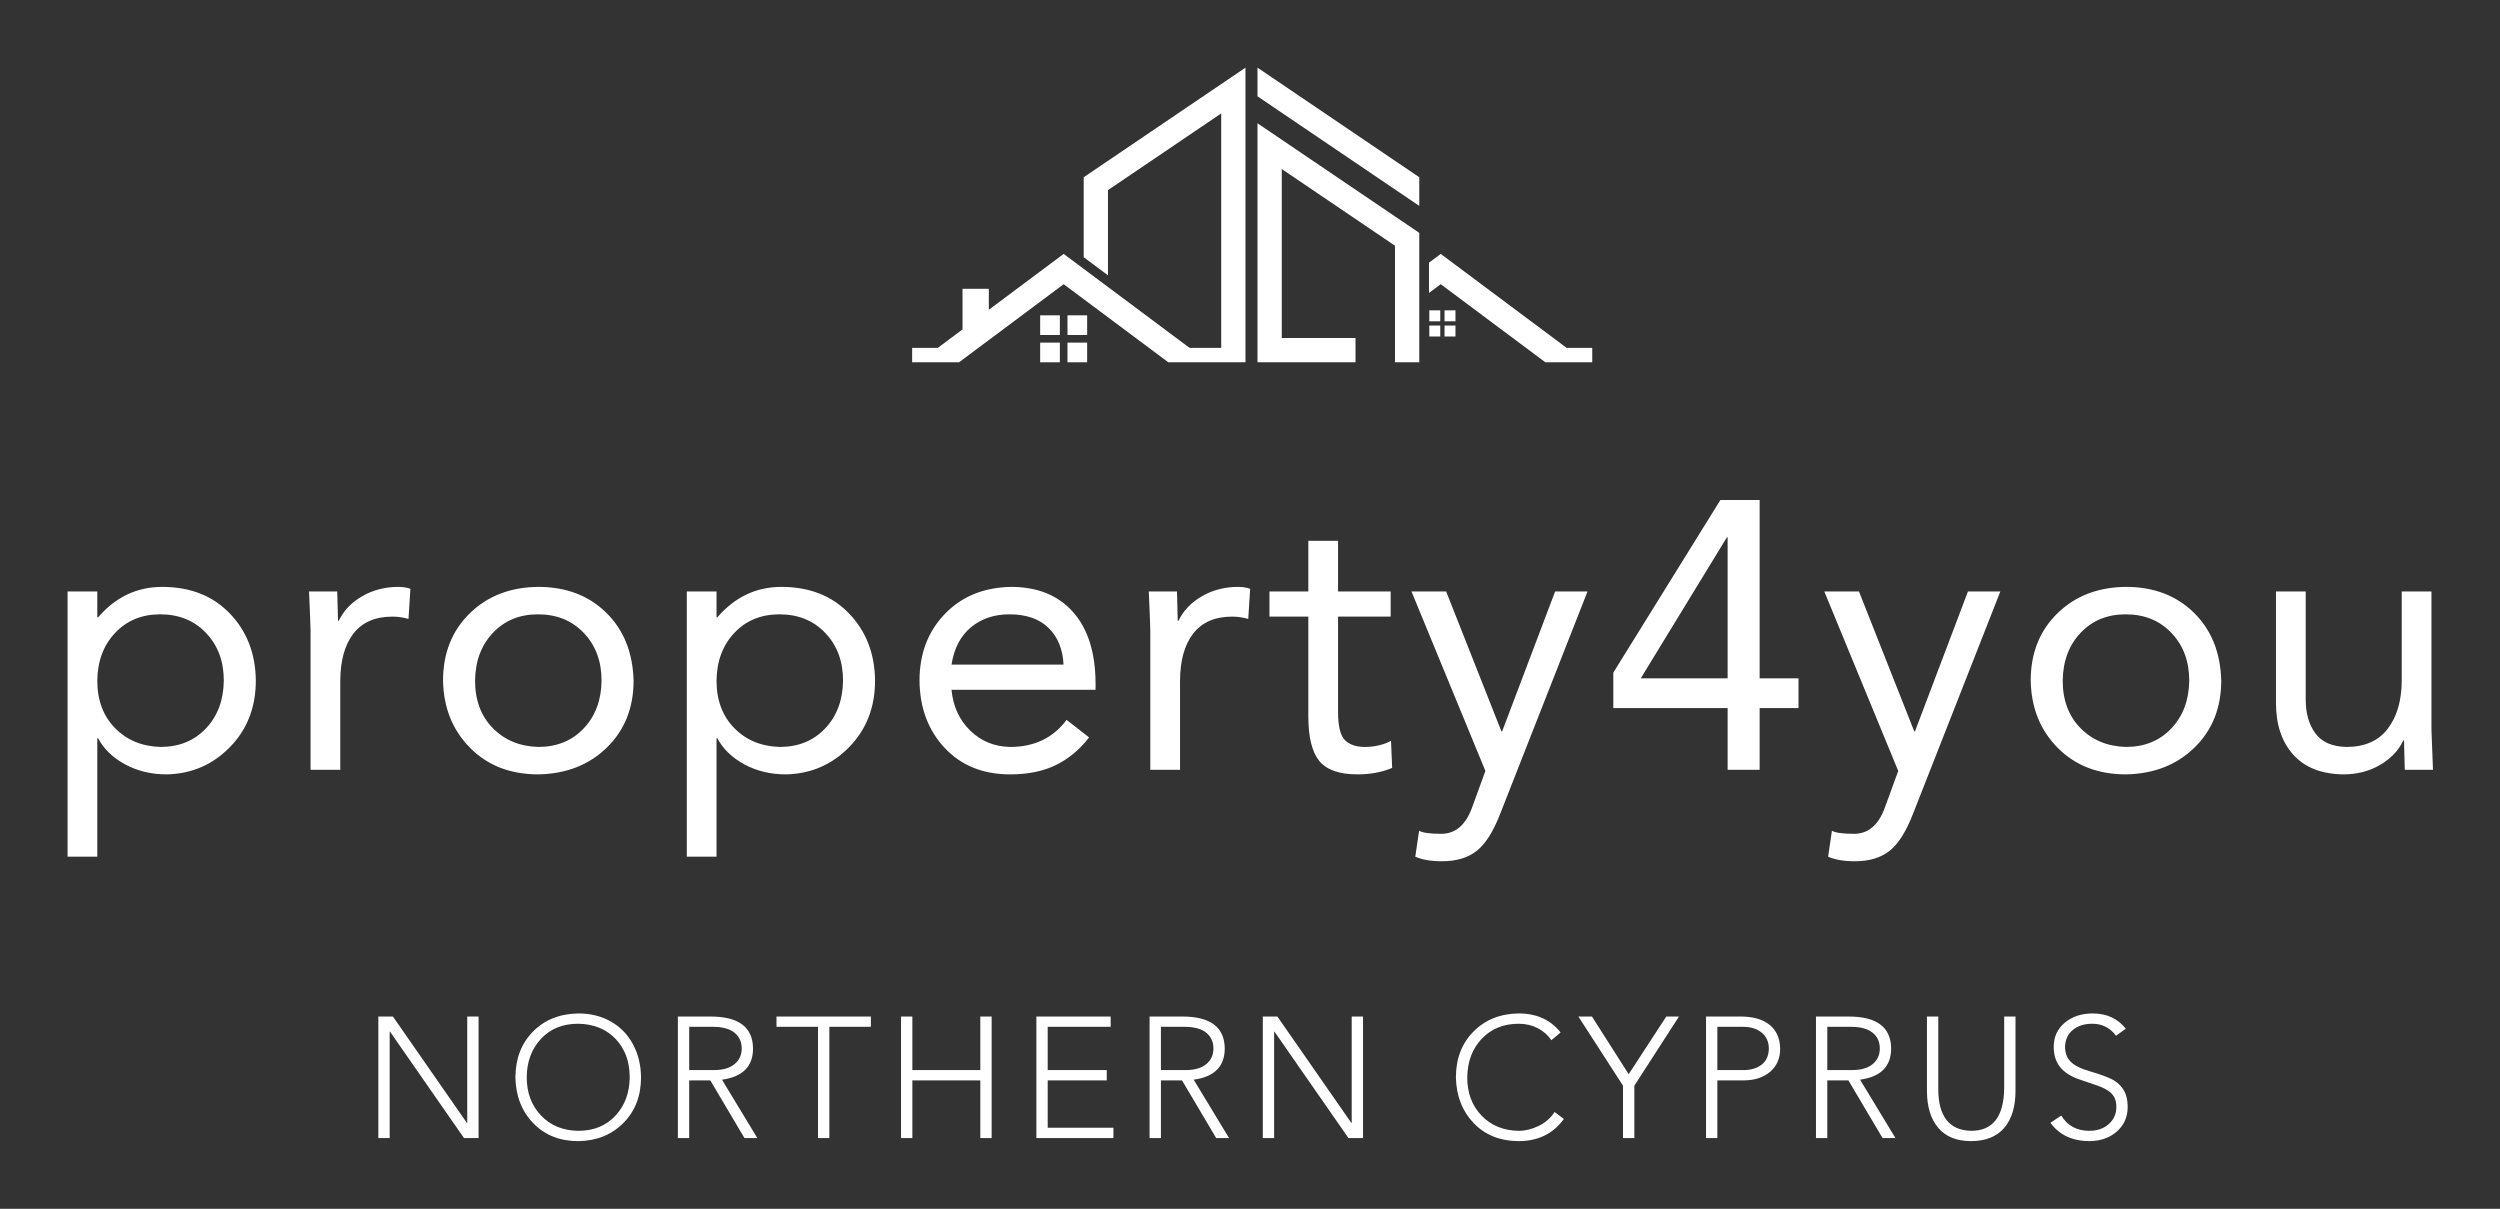 <?xml version="1.0" encoding="UTF-8"?> <svg xmlns="http://www.w3.org/2000/svg" xmlns:xlink="http://www.w3.org/1999/xlink" width="3171.429" height="1533.462" viewBox="0 0 3171.429 1533.462"><rect x="0" y="0" width="3171.429" height="1533.462" fill="#333333" stroke="none"/> <g transform="scale(8.571) translate(10, 10)"> <defs id="SvgjsDefs1337"></defs> <g id="SvgjsG1338" transform="matrix(1.263,0,0,1.263,112.184,-41.333)" fill="#fff"> <g xmlns="http://www.w3.org/2000/svg"> <polygon points="50.621,36.095 69.579,48.937 69.579,45.579 50.621,32.737 "></polygon> <polygon points="30.255,54.951 33.099,57.073 33.099,47.088 46.369,38.1 46.369,65.574 45.678,65.574 42.66,65.574 27.906,54.563 19.135,61.11 19.135,58.652 16.054,58.652 16.054,63.41 13.153,65.574 10.151,65.574 10.151,67.263 12.415,67.263 14.134,67.263 15.646,67.263 27.906,58.112 40.168,67.263 41.486,67.263 43.399,67.263 45.678,67.263 47.266,67.263 49.213,67.263 49.213,66.67 49.213,65.574 49.213,32.737 30.255,45.579 "></polygon> <polygon points="86.847,65.574 72.094,54.563 70.719,55.589 70.719,59.139 72.094,58.112 84.354,67.263 85.866,67.263 87.585,67.263 89.849,67.263 89.849,65.574 "></polygon> <polygon points="50.621,67.263 51.207,67.263 53.465,67.263 62.108,67.263 62.108,64.419 53.465,64.419 53.465,44.616 66.735,53.605 66.735,67.263 69.579,67.263 69.579,52.097 50.621,39.254 "></polygon> <rect x="25.154" y="61.761" width="2.306" height="2.304"></rect> <rect x="28.354" y="61.761" width="2.305" height="2.304"></rect> <rect x="25.154" y="64.959" width="2.306" height="2.304"></rect> <rect x="28.354" y="64.959" width="2.305" height="2.304"></rect> <rect x="70.756" y="61.176" width="1.284" height="1.284"></rect> <rect x="72.539" y="61.176" width="1.284" height="1.284"></rect> <rect x="70.756" y="62.959" width="1.284" height="1.283"></rect> <rect x="72.539" y="62.959" width="1.284" height="1.283"></rect> </g> </g> <g id="SvgjsG1339" transform="matrix(1.41,0,0,1.41,-3.947,47.536)" fill="#fff"> <path d="M12.72 20.8 q4.44 0 7.12 2.8 t2.72 7.04 q0 4.2 -2.72 6.98 t-6.64 2.86 q-2.4 0 -4.34 -1.04 t-2.86 -2.76 l-0.08 0 l0 12.44 l-3.12 0 l0 -27.84 l3.12 0 l0 2.72 l0.08 0 q2.76 -3.2 6.72 -3.2 z M5.92 30.64 q0 3.08 1.86 4.98 t4.78 1.98 q2.92 0 4.76 -1.94 t1.88 -5.02 q0 -3.04 -1.86 -5 t-4.82 -1.96 q-2.88 0 -4.72 1.94 t-1.88 5.02 z M37.507 20.8 q0.72 0 1.28 0.2 l-0.2 3.16 q-0.88 -0.24 -1.68 -0.24 q-2.72 0 -4.1 1.78 t-1.38 5.02 l0 9.28 l-3.12 0 l0 -14.56 q0 -0.56 -0.16 -4.16 l2.96 0 q0.08 2.8 0.08 3.08 l0.08 0 q0.76 -1.6 2.46 -2.58 t3.78 -0.98 z M52.214 20.8 q4.36 0 7.12 2.7 t2.88 7.14 q0 4.28 -2.8 7.02 t-7.2 2.82 q-4.4 0 -7.16 -2.78 t-2.84 -7.06 q0 -4.32 2.8 -7.06 t7.2 -2.78 z M45.574 30.64 q0 3.08 1.86 4.98 t4.78 1.98 q2.92 0 4.76 -1.94 t1.88 -5.02 q0 -3.04 -1.86 -5 t-4.82 -1.96 q-2.88 0 -4.72 1.94 t-1.88 5.02 z M77.721 20.8 q4.44 0 7.12 2.8 t2.72 7.04 q0 4.2 -2.72 6.98 t-6.64 2.86 q-2.4 0 -4.34 -1.04 t-2.86 -2.76 l-0.08 0 l0 12.44 l-3.12 0 l0 -27.84 l3.12 0 l0 2.72 l0.08 0 q2.76 -3.2 6.72 -3.2 z M70.921 30.64 q0 3.08 1.86 4.98 t4.78 1.98 q2.92 0 4.76 -1.94 t1.88 -5.02 q0 -3.04 -1.86 -5 t-4.82 -1.96 q-2.88 0 -4.72 1.94 t-1.88 5.02 z M101.828 20.8 q4.16 0 6.5 2.62 t2.38 7.42 l0 0.76 l-15.12 0 q0.24 2.6 1.96 4.28 t4.2 1.72 q3.8 0 5.92 -2.84 l2.36 1.84 q-1.48 1.92 -3.48 2.9 t-4.8 0.98 q-4.28 0 -6.88 -2.78 t-2.64 -7.06 q0 -4.24 2.66 -7 t6.94 -2.84 z M107.348 28.96 q-0.12 -2.44 -1.58 -3.86 t-4.1 -1.42 q-2.4 0 -4.04 1.36 t-2.04 3.92 l11.76 0 z M125.655 20.8 q0.72 0 1.28 0.2 l-0.2 3.16 q-0.88 -0.24 -1.68 -0.24 q-2.72 0 -4.1 1.78 t-1.38 5.02 l0 9.28 l-3.12 0 l0 -14.56 q0 -0.56 -0.16 -4.16 l2.96 0 q0.08 2.8 0.08 3.08 l0.08 0 q0.76 -1.6 2.46 -2.58 t3.78 -0.98 z M136.162 15.96 l0 5.32 l5.52 0 l0 2.64 l-5.52 0 l0 10 q0 2.24 0.72 2.96 t2.08 0.72 q1.56 0 2.76 -0.64 l0.12 2.84 q-1.6 0.68 -3.64 0.68 q-2.88 0 -4.02 -1.42 t-1.14 -4.66 l0 -10.48 l-4.08 0 l0 -2.64 l4.08 0 l0 -5.32 l3.12 0 z M147.509 21.28 l5.8 14.68 l0.08 0 l5.56 -14.68 l3.4 0 l-9.16 23.32 q-1.08 2.8 -2.46 3.9 t-3.66 1.1 q-1.72 0 -2.8 -0.48 l0.4 -2.72 q0.56 0.32 2.32 0.32 q2.24 0 3.24 -2.76 l1.4 -3.84 l-7.76 -18.84 l3.64 0 z M180.416 11.68 l0 18.72 l4.08 0 l0 3.12 l-4.08 0 l0 6.48 l-3.36 0 l0 -6.48 l-12 0 l0 -3.72 l11.24 -18.12 l4.12 0 z M176.976 15.6 l-9.04 14.8 l9.12 0 l0 -14.8 l-0.08 0 z M190.843 21.28 l5.8 14.68 l0.08 0 l5.56 -14.68 l3.4 0 l-9.16 23.32 q-1.08 2.8 -2.46 3.9 t-3.66 1.1 q-1.72 0 -2.8 -0.48 l0.4 -2.72 q0.56 0.32 2.32 0.32 q2.24 0 3.24 -2.76 l1.4 -3.84 l-7.76 -18.84 l3.64 0 z M218.87 20.8 q4.36 0 7.12 2.7 t2.88 7.14 q0 4.28 -2.8 7.02 t-7.2 2.82 q-4.4 0 -7.16 -2.78 t-2.84 -7.06 q0 -4.32 2.8 -7.06 t7.2 -2.78 z M212.23 30.64 q0 3.08 1.86 4.98 t4.78 1.98 q2.92 0 4.76 -1.94 t1.88 -5.02 q0 -3.04 -1.86 -5 t-4.82 -1.96 q-2.88 0 -4.72 1.94 t-1.88 5.02 z M237.737 21.28 l0 11.36 q0 2.16 1.02 3.54 t3.26 1.42 q2.88 0 4.34 -1.92 t1.46 -5.12 l0 -9.28 l3.12 0 l0 14.56 q0.04 1.12 0.16 4.16 l-2.96 0 q-0.04 -1.92 -0.08 -3.08 l-0.08 0 q-0.72 1.56 -2.42 2.56 t-3.86 1 q-3.44 -0.04 -5.26 -2.06 t-1.82 -5.42 l0 -11.72 l3.12 0 z"></path> </g> <g id="SvgjsG1340" transform="matrix(1.27,0,0,1.27,43.535,133.038)" fill="#fff"> <path d="M3.64 5.84 l8.62 12.4 l0.04 0 l0 -12.4 l1.32 0 l0 14.16 l-1.7 0 l-8.62 -12.4 l-0.04 0 l0 12.4 l-1.32 0 l0 -14.16 l1.7 0 z M19.233 12.92 q0 2.7 1.66 4.45 t4.34 1.79 q2.7 0 4.34 -1.77 t1.66 -4.47 q0 -2.74 -1.64 -4.47 t-4.38 -1.77 q-2.68 0 -4.32 1.76 t-1.66 4.48 z M25.233 5.48 q2.16 0 3.82 0.95 t2.57 2.66 t0.93 3.83 q0 3.26 -2.06 5.33 t-5.26 2.11 q-3.22 0 -5.24 -2.09 t-2.08 -5.35 q0.02 -3.26 2.04 -5.32 t5.28 -2.12 z M41.067 12.08 q1.54 0 2.38 -0.69 t0.84 -1.83 t-0.82 -1.82 t-2.44 -0.7 l-2.86 0 l0 5.04 l2.9 0 z M40.667 5.84 q4.9 0 4.94 3.72 q0 3.14 -3.62 3.64 l4.12 6.8 l-1.5 0 l-3.98 -6.72 l-2.46 0 l0 6.72 l-1.32 0 l0 -14.16 l3.82 0 z M59.34 5.84 l0 1.2 l-4.84 0 l0 12.96 l-1.32 0 l0 -12.96 l-4.84 0 l0 -1.2 l11 0 z M64.174 5.84 l0 6.24 l7.92 0 l0 -6.24 l1.32 0 l0 14.16 l-1.32 0 l0 -6.72 l-7.92 0 l0 6.72 l-1.32 0 l0 -14.16 l1.32 0 z M87.287 5.84 l0 1.2 l-7.34 0 l0 5.04 l6.88 0 l0 1.2 l-6.88 0 l0 5.52 l7.66 0 l0 1.2 l-8.98 0 l0 -14.16 l8.66 0 z M96.041 12.08 q1.54 0 2.38 -0.69 t0.84 -1.83 t-0.82 -1.82 t-2.44 -0.7 l-2.86 0 l0 5.04 l2.9 0 z M95.641 5.84 q4.9 0 4.94 3.72 q0 3.14 -3.62 3.64 l4.12 6.8 l-1.5 0 l-3.98 -6.72 l-2.46 0 l0 6.72 l-1.32 0 l0 -14.16 l3.82 0 z M106.715 5.84 l8.62 12.4 l0.04 0 l0 -12.4 l1.32 0 l0 14.16 l-1.7 0 l-8.62 -12.4 l-0.04 0 l0 12.4 l-1.32 0 l0 -14.16 l1.7 0 z M134.841 5.48 q3.14 0 4.88 2.22 l-1.08 0.9 q-0.6 -0.9 -1.6 -1.41 t-2.2 -0.51 q-2.64 0 -4.3 1.74 t-1.7 4.5 q0 2.74 1.67 4.47 t4.33 1.77 q1.14 0 2.32 -0.57 t1.86 -1.63 l1.08 0.82 q-1.88 2.58 -5.26 2.58 q-3.28 -0.02 -5.27 -2.12 t-2.05 -5.32 q0 -3.26 2.05 -5.33 t5.27 -2.11 z M143.375 5.84 l4.28 6.72 l4.38 -6.72 l1.48 0 l-5.2 8.06 l0 6.1 l-1.32 0 l0 -6.1 l-5.2 -8.06 l1.58 0 z M161.049 12.08 q1.28 0 2.1 -0.63 t0.84 -1.87 q0 -1.16 -0.82 -1.85 t-2.18 -0.69 l-3 0 l0 5.04 l3.06 0 z M160.709 5.84 q2.16 0 3.36 0.96 t1.24 2.78 q0 1.7 -1.16 2.69 t-3.02 1.01 l-3.14 0 l0 6.72 l-1.32 0 l0 -14.16 l4.04 0 z M173.702 12.08 q1.54 0 2.38 -0.69 t0.84 -1.83 t-0.82 -1.82 t-2.44 -0.7 l-2.86 0 l0 5.04 l2.9 0 z M173.302 5.84 q4.9 0 4.94 3.72 q0 3.14 -3.62 3.64 l4.12 6.8 l-1.5 0 l-3.98 -6.72 l-2.46 0 l0 6.72 l-1.32 0 l0 -14.16 l3.82 0 z M183.736 5.84 l0 8.5 q0 2.3 0.95 3.54 t2.89 1.28 q3.8 0 3.84 -5.02 l0 -8.3 l1.32 0 l0 8.64 q0 2.78 -1.3 4.32 t-3.86 1.56 q-2.52 0 -3.83 -1.53 t-1.33 -4.25 l0 -8.74 l1.32 0 z M201.729 5.48 q2.46 0 3.86 1.78 l-1.14 0.82 q-1.04 -1.4 -2.76 -1.4 q-1.4 0 -2.27 0.72 t-0.91 1.96 q0 1.08 0.66 1.75 t2.3 1.13 q2.16 0.64 2.88 1.13 t1.09 1.21 t0.37 1.8 q0 1.72 -1.23 2.83 t-3.17 1.15 q-3.06 0 -4.6 -2.14 l1.26 -0.84 q1.06 1.76 3.24 1.78 q1.42 0 2.3 -0.79 t0.88 -1.99 q0 -0.7 -0.25 -1.15 t-0.76 -0.78 t-1.3 -0.6 t-1.85 -0.63 q-1.6 -0.52 -2.37 -1.46 t-0.77 -2.4 q0 -1.72 1.29 -2.8 t3.25 -1.08 z"></path> </g> </g> </svg> 